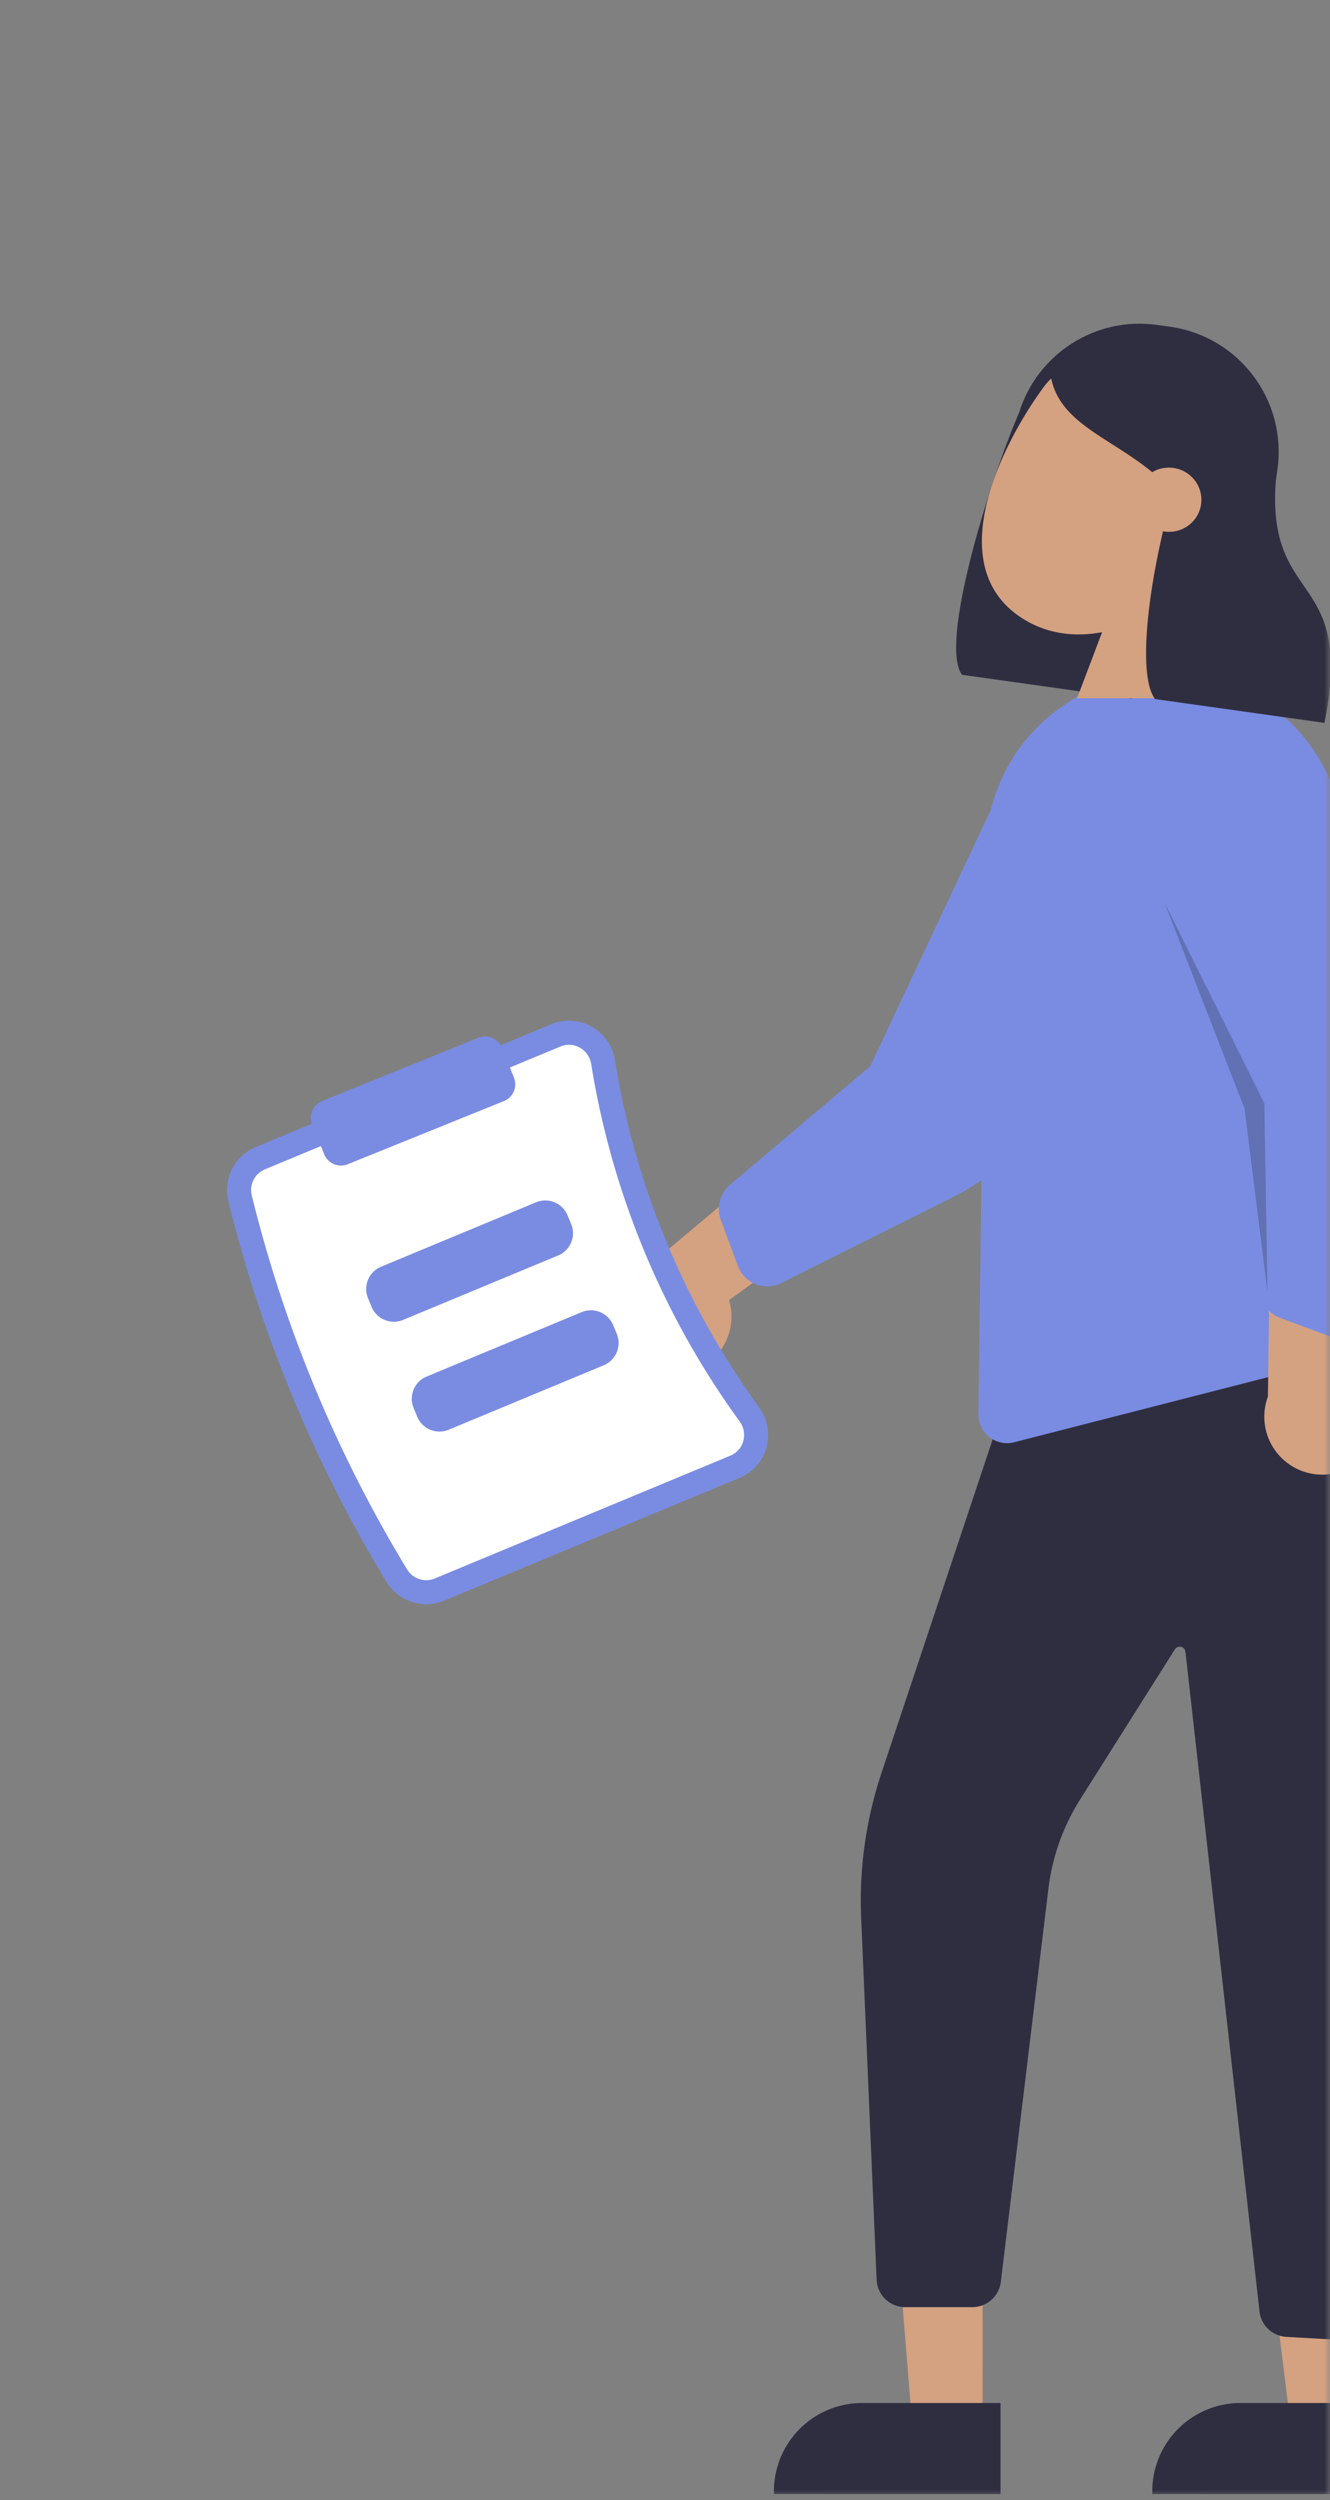 <svg width="116" height="218" xmlns="http://www.w3.org/2000/svg" xmlns:xlink="http://www.w3.org/1999/xlink"><rect width="100%" height="100%" fill="#808080" stroke="none"/><defs><path id="a" d="M0 0h116v217H0z"/></defs><g transform="translate(0 .63)" fill="none" fill-rule="evenodd"><mask id="b" fill="#fff"><use xlink:href="#a"/></mask><g mask="url(#b)"><path fill="#D4A181" fill-rule="nonzero" d="M85.702 210.901h-6.13l-1.916-23.644h8.047z"/><path d="M87.265 208.9H75.193a7.693 7.693 0 00-7.693 7.692v.25l19.765.001V208.9z" fill="#2F2E41" fill-rule="nonzero"/><path fill="#D4A181" fill-rule="nonzero" d="M118.702 210.901h-6.13l-2.917-23.644h9.048z"/><path d="M120.265 208.9h-12.072a7.693 7.693 0 00-7.693 7.692v.25l19.765.001V208.9zM117.614 203.432a2.49 2.49 0 001.688-.66 2.48 2.48 0 00.808-1.768l2.458-88.106-34.906 8.726-10.77 32.308a35.23 35.23 0 00-1.772 12.913l1.337 31.318a2.498 2.498 0 002.497 2.38h5.855a2.512 2.512 0 002.477-2.166l4.185-34.57a18.912 18.912 0 012.766-7.582l8.234-13.038a.5.5 0 01.92.205l6.462 57.544a2.497 2.497 0 002.343 2.198l5.276.294c.048.002.095.004.142.004z" fill="#2F2E41" fill-rule="nonzero"/><path d="M87.83 125.207c.211 0 .421-.027.626-.08l34.633-8.88a2.5 2.5 0 001.831-2.907l-7.953-42.846a15.607 15.607 0 00-9.125-11.27 15.057 15.057 0 00-14.133 1.038c-.485.303-.973.632-1.451.98a15.48 15.48 0 00-6.29 12.265l-.632 49.164a2.504 2.504 0 002.494 2.536z" fill="#7A8CE1" fill-rule="nonzero"/><path d="M119.525 125.71a5.028 5.028 0 00-2.107-7.415l1.54-17.801-8.162 4.424-.212 16.226a5.055 5.055 0 008.941 4.567z" fill="#D4A181" fill-rule="nonzero"/><path d="M116.609 115.94a2.754 2.754 0 002.669-2.08l4.011-15.941a23.685 23.685 0 00-1.88-16.568l-8.405-16.44a7.77 7.77 0 00-9.404-5.51 7.678 7.678 0 00-4.737 3.55 7.784 7.784 0 00-.827 5.957L110 95.661l-.142 16.018a2.76 2.76 0 001.792 2.602l4.003 1.487c.306.114.63.172.956.172z" fill="#7A8CE1" fill-rule="nonzero"/><path d="M100.93 27.703c-5.42-.762-10.473 2.564-12.04 7.63-2.652 6.117-7.002 20.28-4.978 22.876l14.767 2.075.014-.072c5.552.186 10.463-3.844 11.253-9.468l1.47-10.455c.845-6.019-3.348-11.583-9.366-12.429l-1.12-.157z" fill="#2F2E41"/><path d="M91.067 33.065c-3.716 5.028-9.216 15.913-1.628 20.392 2.026 1.196 4.35 1.477 6.683 1.038l-2.182 5.757h12.983l-1.851-11.176c2.457-2.796 4.188-6.424 4.462-10.388.75-10.891-14.751-10.65-18.467-5.623z" fill="#D4A181"/><path d="M101.673 28.321c-5.528-.777-7.844 1.331-9.685 3.313l-.243.264-.12.13c.62 4.19 5.134 5.433 8.868 8.515a2.837 2.837 0 011.852-.37c1.547.217 2.626 1.634 2.41 3.164-.214 1.531-1.642 2.596-3.19 2.378l-.126-.022c-1.404 5.906-2.14 12.774-.69 14.633l14.767 2.075c1.439-7.182-.144-9.545-1.781-11.928l-.229-.333a47.363 47.363 0 01-.114-.167l-.226-.339c-1.347-2.053-2.49-4.514-1.688-10.222-.429-.55-.831-1.09-1.237-1.564l.072-.389c-1.829-5.54-4.709-8.586-8.64-9.138z" fill="#2F2E41"/><path d="M59.341 119.163a5.028 5.028 0 004.247-6.435l14.496-10.444-8.678-3.301-12.436 10.424a5.055 5.055 0 002.371 9.756z" fill="#D4A181" fill-rule="nonzero"/><path d="M66.93 111.536c.427 0 .849-.1 1.231-.29l14.7-7.36a23.69 23.69 0 0011.33-12.232l6.979-17.095a7.772 7.772 0 00-1.959-10.723 7.676 7.676 0 00-5.795-1.271 7.785 7.785 0 00-5.04 3.256L75.902 92.34 63.67 102.68a2.759 2.759 0 00-.803 3.057l1.485 4.004a2.749 2.749 0 002.578 1.794z" fill="#7A8CE1" fill-rule="nonzero"/><path fill="#000" fill-rule="nonzero" opacity=".2" d="M110.55 112.042l-.279-16.464-8.721-17.536 7 18z"/><g fill-rule="nonzero"><path d="M38.733 138.943l25.773-10.709a4.017 4.017 0 002.34-2.637 4.068 4.068 0 00-.635-3.514 70.57 70.57 0 01-12.575-30.268 4.068 4.068 0 00-2.042-2.93 4.017 4.017 0 00-3.52-.202L22.3 99.39a4.068 4.068 0 00-2.387 4.69 118.287 118.287 0 0013.813 33.245 4.068 4.068 0 005.007 1.617z" fill="#7A8CE1"/><path d="M48.88 90.622a1.93 1.93 0 011.69.097c.533.297.899.824.992 1.427a72.68 72.68 0 0012.952 31.172 1.98 1.98 0 01.31 1.71 1.929 1.929 0 01-1.123 1.267l-25.774 10.708c-.882.367-1.9.042-2.407-.768a116.195 116.195 0 01-13.568-32.656 1.954 1.954 0 011.154-2.248l25.773-10.709z" fill="#FFF"/><path d="M35.156 114.46l13.525-5.62a2.102 2.102 0 001.133-2.745l-.315-.757a2.102 2.102 0 00-2.745-1.134l-13.524 5.62a2.102 2.102 0 00-1.134 2.744l.315.758a2.102 2.102 0 002.745 1.134zM39.134 124.035l13.525-5.62a2.102 2.102 0 001.134-2.744l-.315-.758a2.102 2.102 0 00-2.745-1.133l-13.525 5.619a2.102 2.102 0 00-1.133 2.745l.314.758a2.102 2.102 0 002.745 1.133zM29.736 101.002c.203 0 .403-.039.591-.115l13.628-5.51a1.577 1.577 0 00.87-2.05l-1.05-2.597a1.575 1.575 0 00-2.05-.87l-13.628 5.51a1.577 1.577 0 00-.87 2.051l1.05 2.596c.24.595.818.984 1.46.985z" fill="#7A8CE1"/></g></g></g></svg>